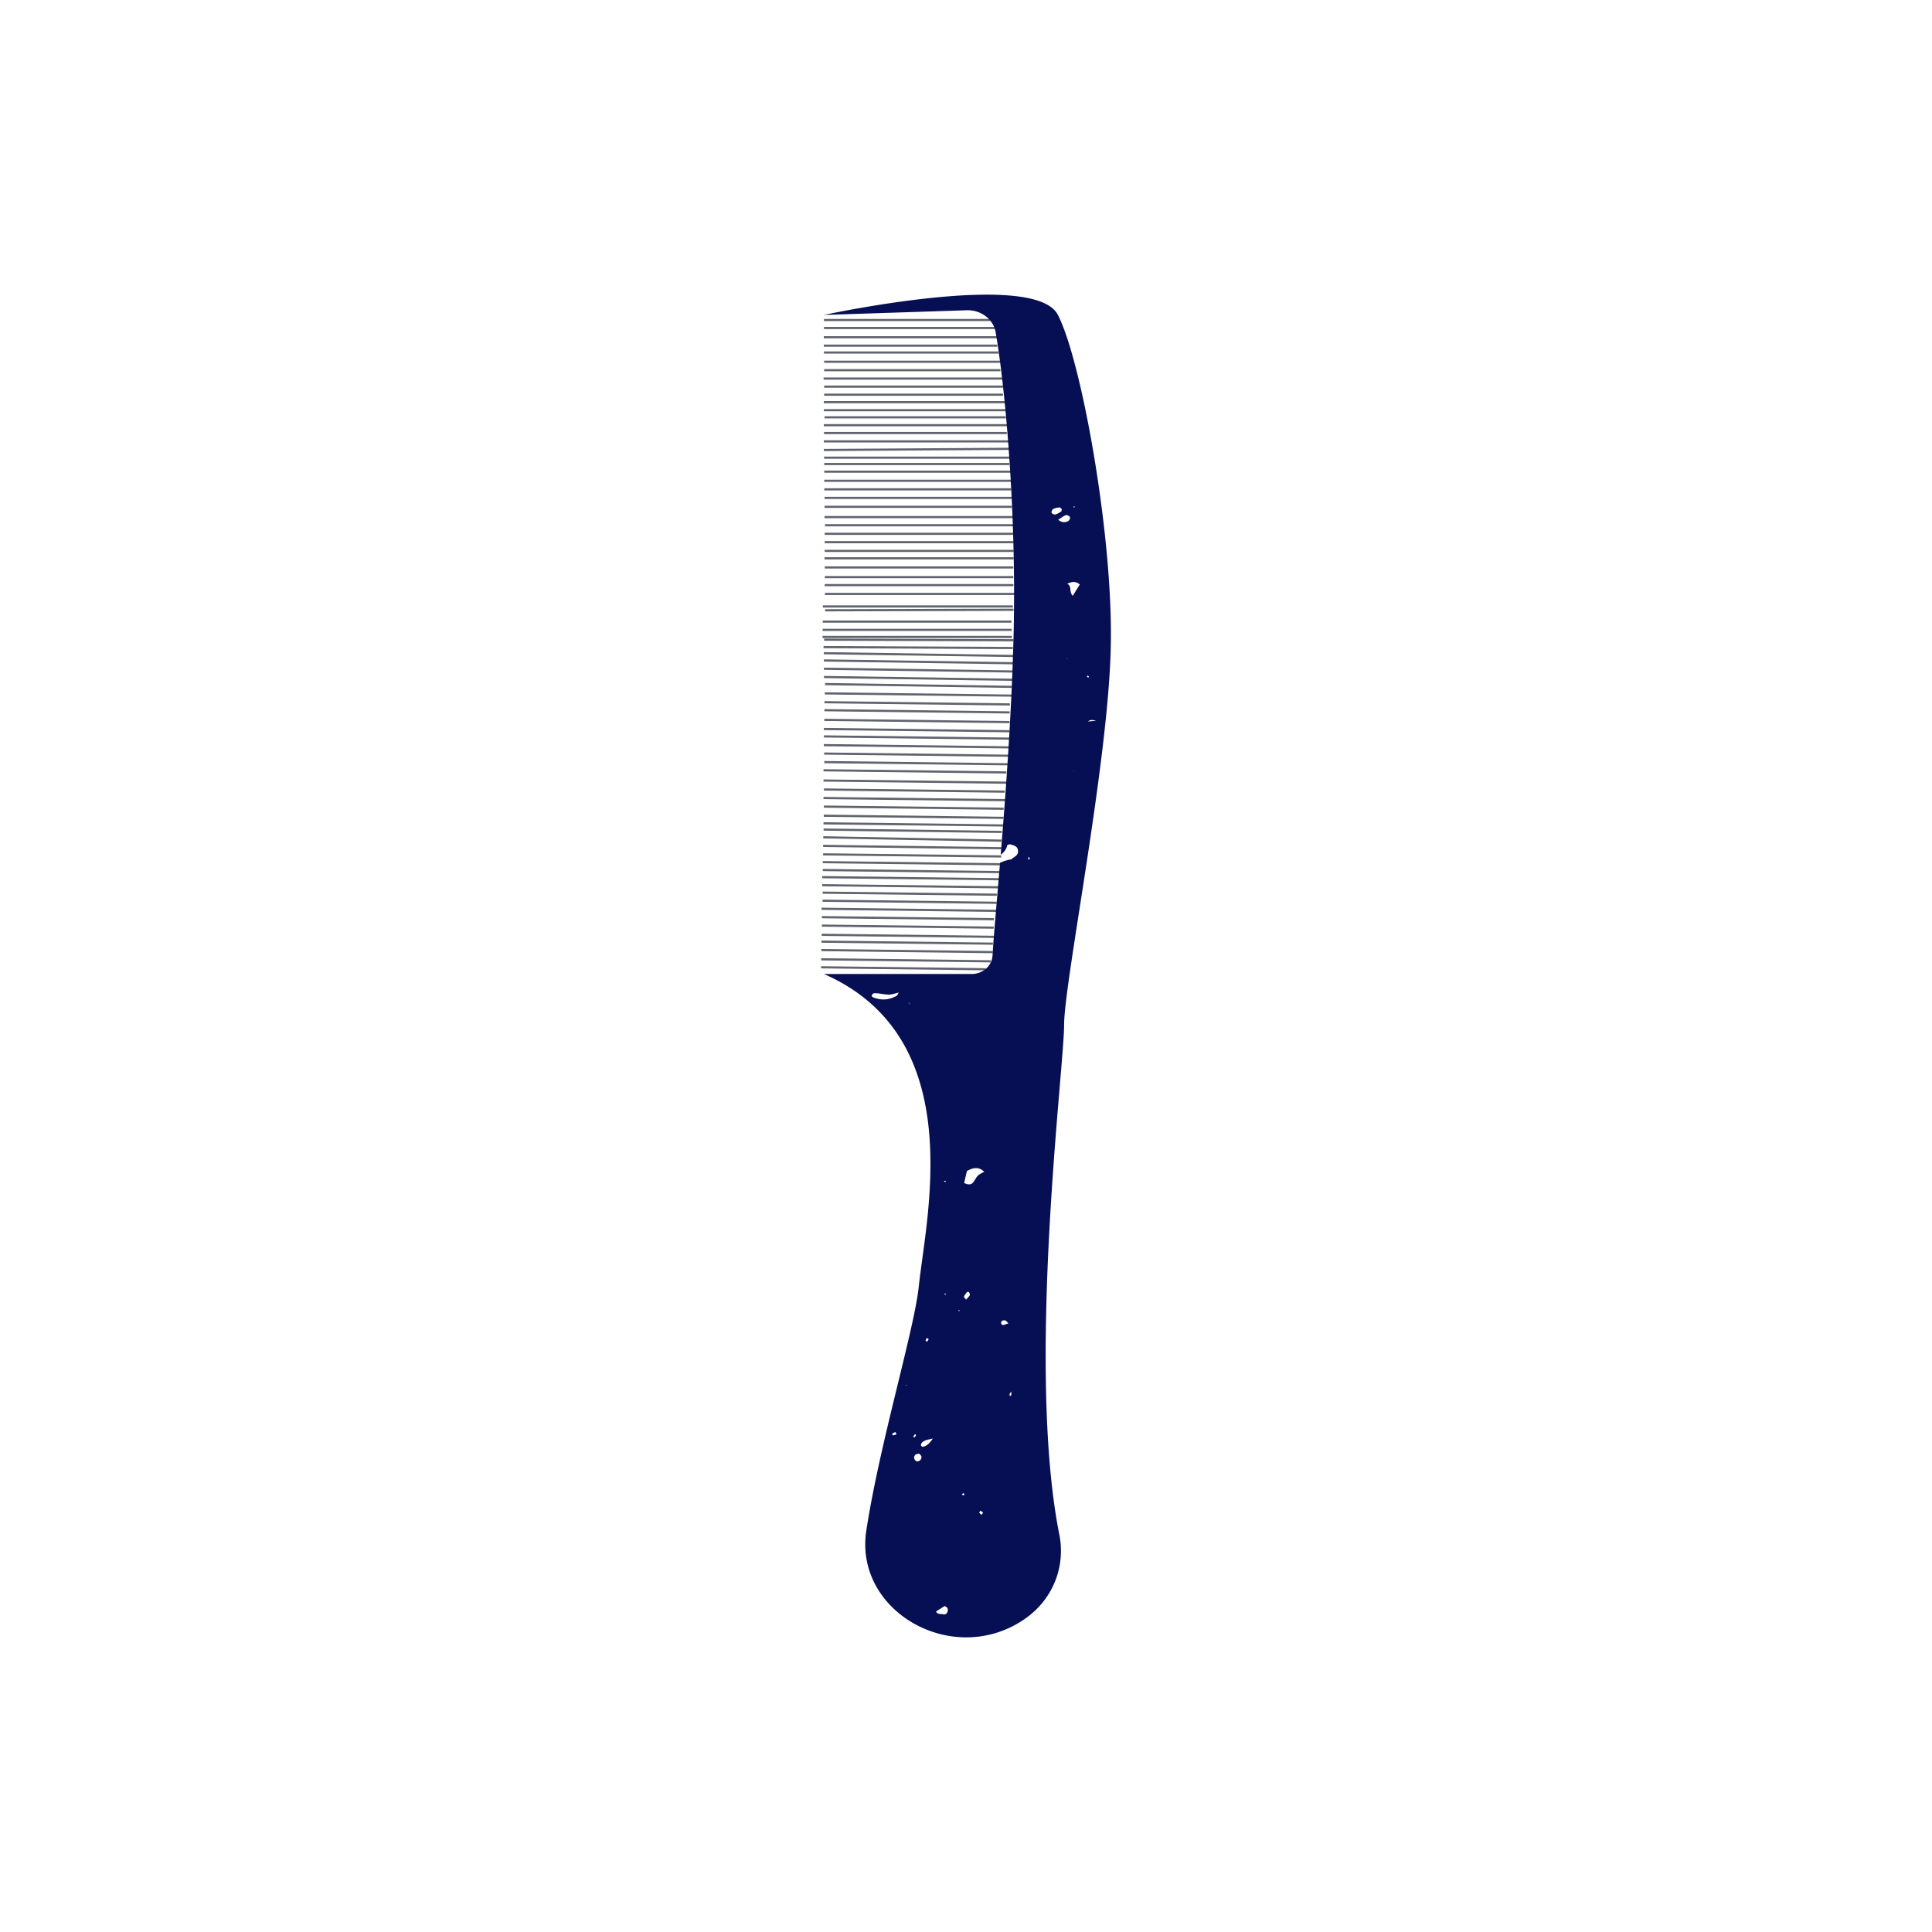 <svg data-bbox="85 30.504 30 138.995" viewBox="0 0 200 200" height="200" width="200" xmlns="http://www.w3.org/2000/svg" data-type="color">
    <g>
        <path fill="#60646D" d="M102.527 33.016v.224H85.296v-.224h17.231z" data-color="1"/>
        <path fill="#60646D" d="M103.047 33.842v.224H85.296v-.224h17.751z" data-color="1"/>
        <path fill="#60646D" d="M103.238 34.798v.224H85.28v-.224h17.958z" data-color="1"/>
        <path fill="#60646D" d="M103.238 35.671v.224H85.28v-.224h17.958z" data-color="1"/>
        <path fill="#60646D" d="M103.365 36.38v.224H85.296v-.224h18.069z" data-color="1"/>
        <path fill="#60646D" d="M103.558 37.336v.224H85.311v-.224h18.247z" data-color="1"/>
        <path fill="#60646D" d="M103.558 38.209v.224H85.311v-.224h18.247z" data-color="1"/>
        <path fill="#60646D" d="M103.832 39.078v.224H85.258v-.224h18.574z" data-color="1"/>
        <path fill="#60646D" d="M103.832 39.912v.224H85.315v-.224h18.517z" data-color="1"/>
        <path fill="#60646D" d="M103.832 40.747v.224H85.315v-.224h18.517z" data-color="1"/>
        <path fill="#60646D" d="M104.097 41.518v.224H85.285v-.224h18.812z" data-color="1"/>
        <path fill="#60646D" d="M104.097 42.352v.224H85.285v-.224h18.812z" data-color="1"/>
        <path fill="#60646D" d="M104.225 44.713v.224H85.301v-.224h18.924z" data-color="1"/>
        <path fill="#60646D" d="M104.489 45.579v.224H85.284v-.224h19.205z" data-color="1"/>
        <path fill="#60646D" d="M85.285 46.695l-.002-.224 19.204-.119.002.224-19.204.119z" data-color="1"/>
        <path fill="#60646D" d="M104.52 47.266v.224H85.309v-.224h19.211z" data-color="1"/>
        <path fill="#60646D" d="M104.503 47.923v.224H85.325v-.224h19.178z" data-color="1"/>
        <path fill="#60646D" d="M104.673 48.714v.224H85.325v-.224h19.348z" data-color="1"/>
        <path fill="#60646D" d="M104.673 49.658v.224H85.325v-.224h19.348z" data-color="1"/>
        <path fill="#60646D" d="M104.673 50.544v.224H85.325v-.224h19.348z" data-color="1"/>
        <path fill="#60646D" d="M104.752 51.429v.224H85.354v-.224h19.398z" data-color="1"/>
        <path fill="#60646D" d="M104.752 52.355v.224H85.354v-.224h19.398z" data-color="1"/>
        <path fill="#60646D" d="M104.903 53.417v.224H85.354v-.224h19.549z" data-color="1"/>
        <path fill="#60646D" d="M104.901 54.262v.224H85.4v-.224h19.501z" data-color="1"/>
        <path fill="#60646D" d="M104.931 55.147v.224H85.37v-.224h19.561z" data-color="1"/>
        <path fill="#60646D" d="M104.931 56.014v.224H85.37v-.224h19.561z" data-color="1"/>
        <path fill="#60646D" d="M104.931 56.917v.224H85.37v-.224h19.561z" data-color="1"/>
        <path fill="#60646D" d="M104.931 57.684v.224H85.352v-.224h19.579z" data-color="1"/>
        <path fill="#60646D" d="M104.901 58.629v.224H85.382v-.224h19.519z" data-color="1"/>
        <path fill="#60646D" d="M104.901 59.632v.224H85.382v-.224h19.519z" data-color="1"/>
        <path fill="#60646D" d="M104.909 60.458v.224H85.374v-.224h19.535z" data-color="1"/>
        <path fill="#60646D" d="M105.087 61.373v.224H85.4v-.224h19.687z" data-color="1"/>
        <path fill="#60646D" d="M104.118 43.09v.224H85.354v-.224h18.764z" data-color="1"/>
        <path fill="#60646D" d="M104.244 43.904v.224H85.282v-.224h18.962z" data-color="1"/>
        <path fill="#60646D" d="M104.749 65.824v.224H85.148v-.224h19.601z" data-color="1"/>
        <path fill="#60646D" d="M104.719 65.091v.224H85.153v-.224h19.566z" data-color="1"/>
        <path fill="#60646D" d="M104.707 64.236v.224H85.174v-.224h19.533z" data-color="1"/>
        <path fill="#60646D" d="M85.416 63.066l.001.225 19.504-.054v-.225l-19.505.054z" data-color="1"/>
        <path fill="#60646D" d="M104.851 62.669v.224H85.18v-.224h19.671z" data-color="1"/>
        <path fill="#60646D" d="M85.003 100.022l-.003.224 17.04.201.003-.224-17.04-.201z" data-color="1"/>
        <path fill="#60646D" d="M85.014 99.196l-.003.224 17.555.207.003-.224-17.555-.207z" data-color="1"/>
        <path fill="#60646D" d="M85.028 98.24l-.003.224 17.746.21.004-.225-17.747-.209z" data-color="1"/>
        <path fill="#60646D" d="M85.04 97.366l-.003.225 17.747.209.003-.224-17.747-.21z" data-color="1"/>
        <path fill="#60646D" d="M85.066 96.659l-.003.224 17.855.211.003-.225-17.855-.21z" data-color="1"/>
        <path fill="#60646D" d="M85.08 95.706l-.003.224 17.792.21.003-.224-17.792-.21z" data-color="1"/>
        <path fill="#60646D" d="M85.082 94.832l-.003.225 17.808.21.003-.225-17.808-.21z" data-color="1"/>
        <path fill="#60646D" d="M85.042 93.963l-.003.224 18.128.214.003-.224-18.128-.214z" data-color="1"/>
        <path fill="#60646D" d="M85.152 93.13l-.003.224 18.03.213.003-.224-18.03-.213z" data-color="1"/>
        <path fill="#60646D" d="M85.163 92.295l-.003.225 18.03.213.003-.225-18.03-.213z" data-color="1"/>
        <path fill="#60646D" d="M85.107 91.524l-.003.224 18.361.217.003-.224-18.361-.217z" data-color="1"/>
        <path fill="#60646D" d="M85.118 90.689l-.003.225 18.361.217.004-.225-18.362-.217z" data-color="1"/>
        <path fill="#60646D" d="M85.208 88.33l-.003.224 18.433.218.003-.225-18.433-.217z" data-color="1"/>
        <path fill="#60646D" d="M85.215 87.455l18.45.24-.003.224-18.45-.24.003-.224z" data-color="1"/>
        <path fill="#60646D" d="M85.227 86.565l-.005.224 18.448.347.004-.225-18.447-.346z" data-color="1"/>
        <path fill="#60646D" d="M85.261 85.764l18.455.244-.003.224-18.455-.244.003-.224z" data-color="1"/>
        <path fill="#60646D" d="M85.249 85.119l-.003.225 18.714.221.003-.225-18.714-.221z" data-color="1"/>
        <path fill="#60646D" d="M85.279 84.331l-.003.225 18.61.219.003-.224-18.61-.22z" data-color="1"/>
        <path fill="#60646D" d="M85.292 83.387l-.003.225 18.61.219.003-.224-18.61-.22z" data-color="1"/>
        <path fill="#60646D" d="M85.252 82.499l-.003.224 18.918.224.003-.225-18.918-.223z" data-color="1"/>
        <path fill="#60646D" d="M85.296 81.617l-.003.224 18.709.221.004-.224-18.71-.221z" data-color="1"/>
        <path fill="#60646D" d="M85.251 80.687l-.004.224 19.023.225.003-.225-19.022-.224z" data-color="1"/>
        <path fill="#60646D" d="M85.252 79.627l-.003.225 18.932.223.003-.224-18.932-.224z" data-color="1"/>
        <path fill="#60646D" d="M85.33 78.781l-.004.225 19.12.225.003-.224-19.119-.226z" data-color="1"/>
        <path fill="#60646D" d="M85.313 77.896l-.003.224 19.177.227.003-.225-19.177-.226z" data-color="1"/>
        <path fill="#60646D" d="M85.281 77.024l-.003.224 19.225.231.003-.224-19.225-.231z" data-color="1"/>
        <path fill="#60646D" d="M85.293 76.121l-.003.224 19.225.231.003-.224-19.225-.231z" data-color="1"/>
        <path fill="#60646D" d="M85.286 75.353l-.003.225 19.243.231.003-.225-19.243-.231z" data-color="1"/>
        <path fill="#60646D" d="M85.328 74.409l-.003.225 19.184.23.003-.224-19.184-.231z" data-color="1"/>
        <path fill="#60646D" d="M85.341 73.406l-.003.225 19.185.23.003-.224-19.185-.231z" data-color="1"/>
        <path fill="#60646D" d="M85.345 72.58l-.003.224 19.2.231.003-.224-19.2-.231z" data-color="1"/>
        <path fill="#60646D" d="M85.383 71.666l-.003.224 19.349.232.003-.224-19.349-.232z" data-color="1"/>
        <path fill="#60646D" d="M85.176 89.952l-.003.225 18.336.216.003-.224-18.336-.217z" data-color="1"/>
        <path fill="#60646D" d="M85.179 89.138l-.003.224 18.469.218.003-.224-18.469-.218z" data-color="1"/>
        <path fill="#60646D" d="M85.278 67.731l.004-.224 19.644.286-.004.224-19.644-.286z" data-color="1"/>
        <path fill="#60646D" d="M85.312 66.106l19.601.06v.224l-19.601-.06v-.224z" data-color="1"/>
        <path fill="#60646D" d="M85.252 67.1l.002-.224 19.6.094-.001.224-19.601-.094z" data-color="1"/>
        <path fill="#60646D" d="M85.285 68.484l.004-.224 19.609.286-.004.224-19.609-.286z" data-color="1"/>
        <path fill="#60646D" d="M85.29 69.34l.004-.224 19.576.285-.004.224-19.576-.285z" data-color="1"/>
        <path fill="#60646D" d="M85.293 70.196l.004-.224 19.547.285-.004.224-19.547-.285z" data-color="1"/>
        <path fill="#60646D" d="M85.408 70.929l.004-.225 19.332.287-.004.224-19.332-.286z" data-color="1"/>
        <path d="M114.999 65.77c.05-11.097-3.06-28.447-5.484-33.168-2.418-4.721-24.218 0-24.218 0l14.851-.487c1.44-.01 2.679.944 2.915 2.259.943 5.3 2.177 18.351 1.866 31.28-.201 8.137-.808 16.371-1.335 22.823.351-.239.587-.574.692-1.01.145-.036.231-.081.296-.061.326.102.722.162.798.594.095.508-.331.67-.637.909-.03.025-.065.056-.1.061a4.072 4.072 0 0 0-1.119.35c-.356 4.249-.662 7.645-.778 9.609-.065 1.066-1.013 1.899-2.167 1.899H85.298c15.041 6.609 10.581 25.021 9.814 32.341-.467 4.487-4.054 16.259-5.434 25.29-1.269 8.315 8.86 14.142 16.231 9.254.105-.071.206-.142.306-.213 2.815-2.015 4.094-5.366 3.452-8.604-3.457-17.386.487-48.3.487-52.757-.001-4.607 4.896-28.684 4.845-40.369zm-22.196 37.325c-.793.442-1.616.487-2.458.132-.055-.02-.125-.152-.105-.183.055-.091.145-.218.226-.223.231-.01.462.015.692.046.953.142.953.142 1.881-.127-.075.122-.125.294-.236.355zm1.375.868c-.045-.036-.09-.066-.135-.102.03-.02.06-.056.09-.056s.055.036.085.056c-.015.036-.025.067-.04.102zm3.577 18.265c.055.005.11.02.166.03-.015.036-.025.066-.035.096-.055-.01-.105-.025-.161-.036.01-.029.02-.09.03-.09zm.151 11.802c-.035 0-.075.01-.095-.005-.02-.015-.02-.061-.03-.091.025-.02.055-.036.085-.056.01.05.025.101.04.152zm-1.972 4.477l.206.117c-.05.086-.095.178-.161.254-.015.01-.166-.076-.161-.091.021-.097.071-.188.116-.28zm-3.487 10.087c-.025 0-.07-.107-.105-.168.11-.061.221-.132.336-.183.01 0 .065.112.14.233-.135.047-.25.097-.371.118zm1.355-5.153c-.015-.02-.035-.041-.055-.066.04 0 .08-.005.12-.005a.708.708 0 0 1-.065.071zm.923 5.031c.06.036.09.051.12.071-.055.086-.105.178-.171.259-.015 0-.1-.061-.151-.091.072-.082.137-.163.202-.239zm.14 2.792c-.11-.041-.231-.228-.236-.355-.01-.264.216-.447.542-.416.055.066.191.173.216.305.05.273-.266.562-.522.466zm.663 9.274l-.035-.015c.01.005.025.005.04.01l-.005.005zm.015-10.767c-.055.015-.156-.051-.186-.107s-.03-.168.005-.218c.241-.36.627-.391 1.204-.528-.351.523-.637.767-1.023.853zm2.538 17.087c-.075.223-.261.305-.472.249-.231-.061-.542.056-.712-.279.326-.213.617-.401.878-.569.352.122.387.345.306.599zm1.21-31.128c-.03-.01-.055-.025-.085-.036.015-.03.03-.071.055-.081.015-.01.05.02.08.036-.02.026-.035.056-.05.081zm.441 19.077c-.04.01-.1-.051-.156-.081.04-.051.075-.127.125-.147.035-.01.1.051.151.081-.035.051-.07.127-.12.147zm.667-20.742c-.085.162-.231.289-.386.472-.11-.137-.246-.254-.226-.3.07-.168.186-.325.306-.462.03-.041.186-.046.206-.01.06.087.136.234.1.3zm1.22 22.757c-.08-.076-.176-.137-.246-.223-.015-.02.06-.117.11-.208.09.056.211.096.261.178.025.04-.075.167-.125.253zm-.758-34.584c-.271.452-.592.432-1.054.228.09-.391.186-.797.286-1.239.682-.386 1.239-.452 1.796.076-.627.326-.657.31-1.028.935zm2.94 14.934c-.055.005-.191-.168-.176-.239.05-.239.251-.284.452-.233.085.02.151.137.316.294-.261.082-.421.163-.592.178zm.893 7.208c-.005.051-.08.096-.13.147-.151-.208.03-.325.11-.462v-.02h.01l.171.061-.176-.056c0 .005 0 .01-.005.015.01.107.03.214.02.315zm1.771-55.371c-.01-.071-.03-.142-.025-.213 0-.025.05-.051.075-.076.035.056.07.107.105.162l-.155.127zm3.979-20.803l.03-.061.04.056-.07.005zm.697 11.64l.045-.051.02.061-.065-.01zm2.323-5.223c-.276.02-.557.041-.838.066.281-.239.557-.142.838-.066zm-.858-4.701c.04.046.085.086.12.132 0 .015-.04.081-.055.081-.055-.01-.11-.036-.171-.056.036-.05.071-.106.106-.157zm-1.555-8.244c-.416-.416-.05-.98-.572-1.254.522-.218.843-.274 1.304.076-.25.407-.471.757-.732 1.178zm.135-9.264l.085.03c-.03.041-.055.081-.085.122-.015-.03-.045-.056-.045-.081s.03-.051.045-.071zm-2.323.67c-.04-.086.055-.33.151-.381.196-.107.431-.152.657-.173.08-.01.171.117.251.178-.03.107-.025.218-.07.244-.196.122-.396.254-.612.31-.116.025-.326-.076-.377-.178zm1.47.244c.1-.041.296.051.391.147.115.122-.01.421-.186.492-.296.122-.592.162-.993-.162.327-.208.543-.381.788-.477z" fill="#060E54" data-color="2"/>
        <path d="M94.133 103.806c.03 0 .055.036.085.056l-.04.102c-.045-.036-.09-.066-.135-.102.03-.02.06-.056.09-.056z" fill="#060E54" data-color="2"/>
    </g>
</svg>
